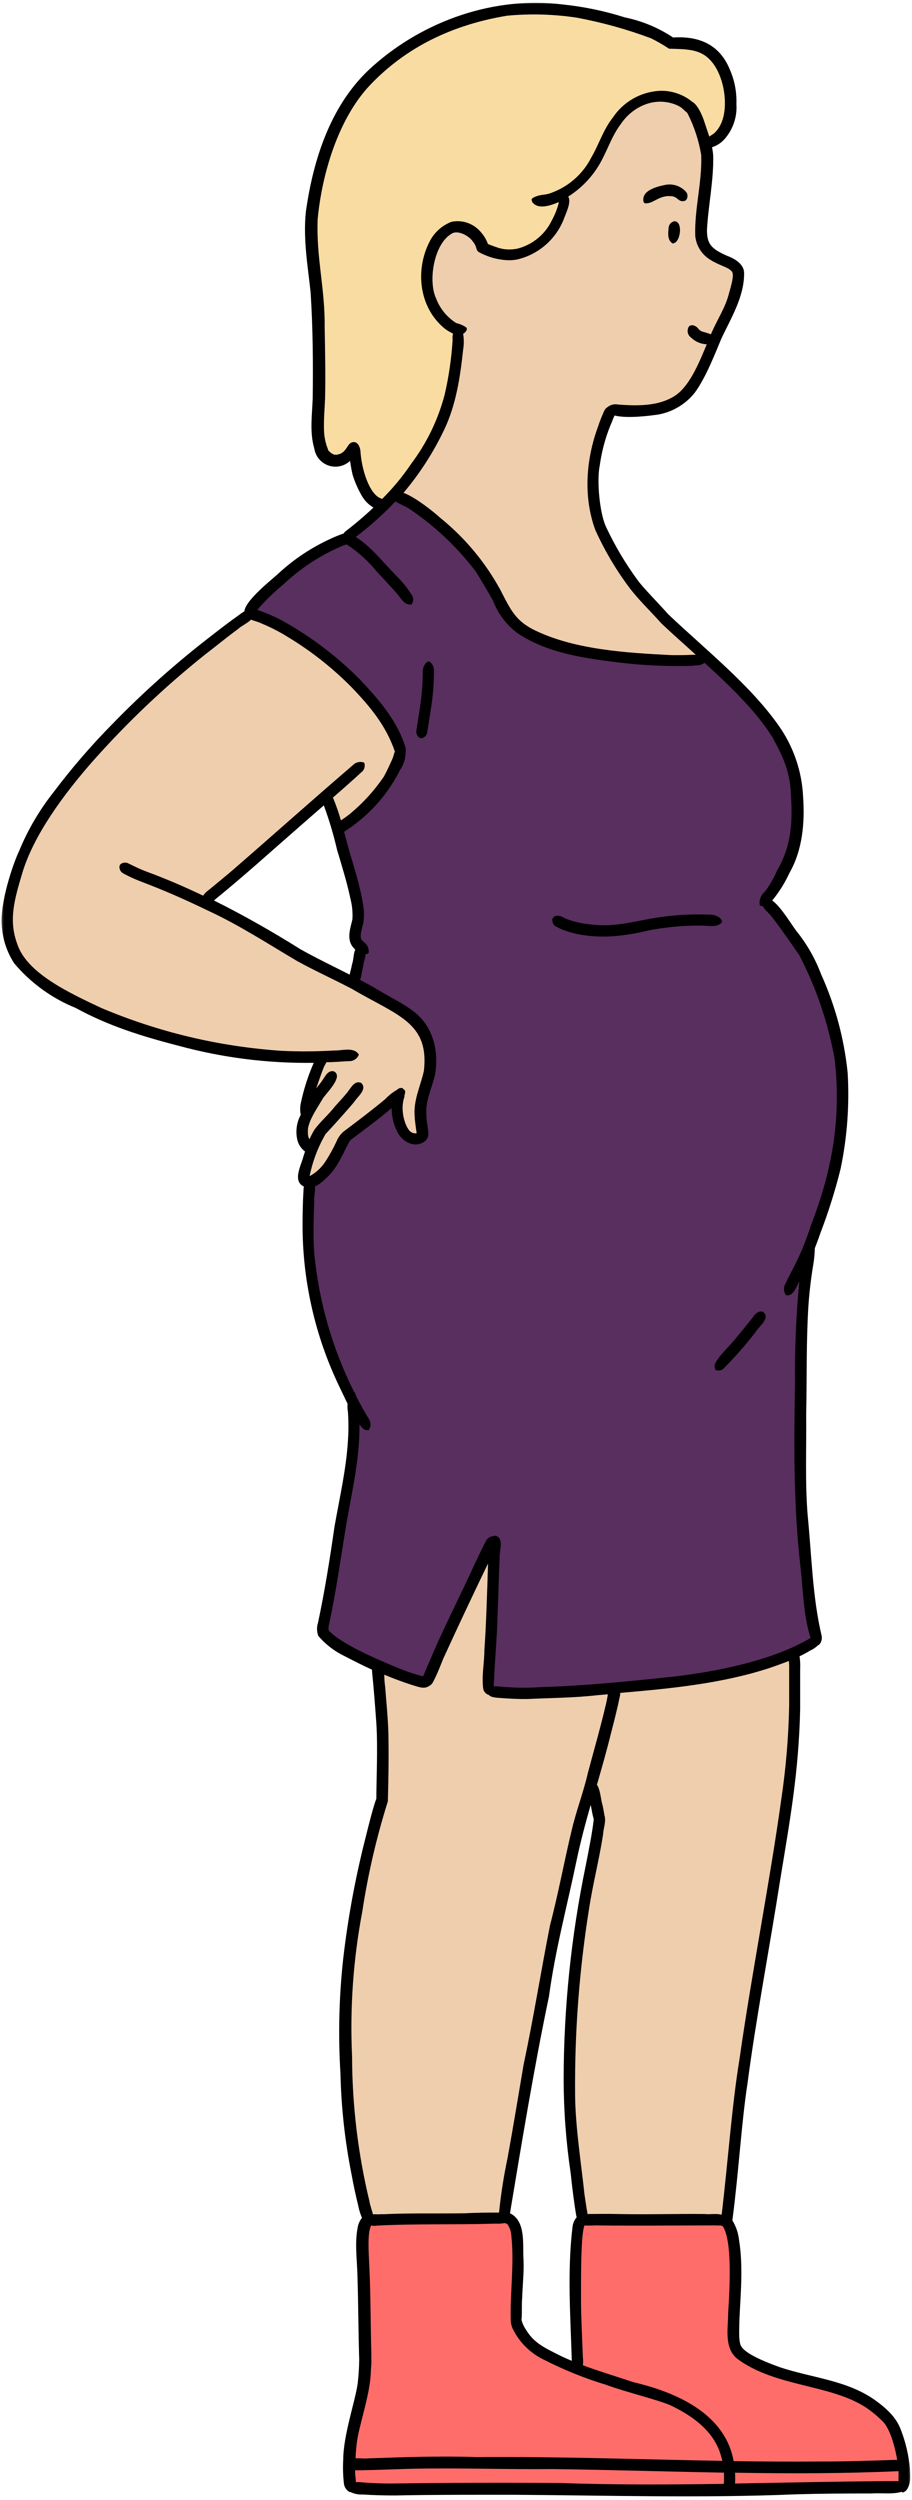 <svg width="335" height="918" viewBox="0 0 335 918" fill="none" xmlns="http://www.w3.org/2000/svg">
<path d="M180.526 565.86C172.469 583.433 164.167 600.568 155.88 617.683C152.432 617.339 149.036 616.709 145.698 615.787C142.359 614.865 139.12 613.672 135.984 612.203C132.849 610.735 129.859 609.011 127.016 607.032C124.172 605.052 121.516 602.849 119.052 600.422C123.047 572.714 127.422 545.506 131.901 518.297C122.365 501.245 115.927 483.089 112.583 463.844C112.531 444.282 114.359 424.901 118.078 405.693C121.792 386.49 127.328 367.823 134.682 349.688C134.01 349.381 133.401 348.979 132.849 348.49C132.292 348 131.823 347.443 131.432 346.813C131.047 346.188 130.755 345.516 130.563 344.802C130.37 344.089 130.286 343.365 130.307 342.625C130.583 340.042 131.37 337.625 132.672 335.375C129.745 324.261 127.526 314.229 124.974 304.282C127.672 302.547 130.198 300.594 132.552 298.412C134.906 296.235 137.047 293.87 138.984 291.313C140.922 288.756 142.62 286.052 144.078 283.198C145.542 280.344 146.74 277.386 147.677 274.318C144.875 268.735 141.594 263.448 137.828 258.459C134.063 253.474 129.88 248.865 125.281 244.636C120.677 240.407 115.729 236.625 110.438 233.297C105.151 229.964 99.599 227.141 93.797 224.818C95.547 221.542 97.604 218.474 99.969 215.615C102.339 212.75 104.964 210.157 107.854 207.823C110.745 205.49 113.839 203.464 117.135 201.756C120.432 200.042 123.87 198.672 127.443 197.651C133.51 191.99 139.641 186.849 145.771 181.729C152.995 185.657 159.557 190.485 165.458 196.203C171.359 201.927 176.385 208.339 180.526 215.433C184.167 221.703 187.224 228.495 192.896 232.922C198.188 237.104 205.052 238.506 211.724 239.589C227.969 242.25 244.318 243.412 260.771 243.078C274.208 253.026 286.026 266.443 290.969 282.636C295.906 298.828 292.891 317.927 280.922 329.922C284.807 334.313 288.339 338.969 291.516 343.896C294.688 348.823 297.469 353.964 299.854 359.313C302.24 364.667 304.208 370.167 305.75 375.818C307.297 381.469 308.401 387.209 309.068 393.026C309.714 398.823 309.938 404.631 309.729 410.453C309.516 416.282 308.88 422.058 307.818 427.792C306.755 433.521 305.276 439.141 303.38 444.657C301.484 450.172 299.198 455.516 296.51 460.688C292.01 508.292 293.177 555.75 300.005 603.073C290.589 607.026 280.964 610.365 271.125 613.094C261.286 615.823 251.313 617.922 241.208 619.391C231.104 620.86 220.943 621.688 210.734 621.87C200.526 622.052 190.344 621.589 180.193 620.48C180.005 602.386 180.297 584.037 180.526 565.86Z" fill="#592F5F"/>
<path d="M187.599 814.375C190.338 816.672 190.531 821.292 190.422 825.24L189.651 852.594C190.677 854.839 191.969 856.927 193.521 858.849C195.078 860.771 196.844 862.474 198.823 863.948C200.807 865.427 202.943 866.641 205.229 867.583C207.515 868.526 209.885 869.172 212.333 869.521C210.927 851.734 211.276 833.99 213.38 816.276C231.812 814.641 250.255 814.583 268.703 816.109C271.229 831.24 271.828 846.443 270.5 861.724C276.338 867.615 284.083 870.75 291.781 872.922C299.484 875.099 307.474 876.479 314.797 879.63C319.333 881.354 323.14 884.083 326.224 887.823C331.39 894.635 332.88 903.932 332.5 912.458C332.187 912.313 329.109 914.297 328.651 914.214C261.984 917.432 196.239 915.865 129.536 913.755C128.89 906.547 128.984 899.344 129.818 892.156C130.656 884.964 132.213 877.938 134.495 871.063C133.948 871.505 133.948 871.547 133.948 871.589C133.948 857.714 133.531 843.839 133.094 829.984C132.922 824.844 132.838 819.391 135.39 814.938C154.875 814.563 171.234 814.479 187.599 814.375Z" fill="#FE6D6A"/>
<path d="M218.068 186.411C219.349 192.151 221.323 197.651 223.974 202.901C226.63 208.151 229.896 213 233.761 217.437C241.5 226.286 249.979 234.359 259.203 241.656C243.771 243.687 228.427 243.156 213.167 240.068C204.99 238.417 196.641 235.891 190.511 230.229C184.755 224.943 181.594 217.5 177.557 210.838C173.599 204.333 168.802 198.526 163.167 193.406C157.531 188.286 151.287 184.068 144.432 180.745C148.318 176.802 151.797 172.526 154.865 167.922C157.932 163.312 160.531 158.458 162.672 153.354C164.807 148.25 166.443 142.99 167.573 137.573C168.703 132.156 169.313 126.682 169.396 121.151C166.698 119.854 164.354 118.088 162.365 115.859C160.375 113.63 158.891 111.104 157.906 108.281C156.995 105.594 156.584 102.828 156.667 99.995C156.75 97.156 157.323 94.422 158.391 91.792C159.354 89.292 160.88 87.203 162.974 85.526C164.031 84.693 165.224 84.141 166.547 83.875C167.87 83.604 169.182 83.646 170.485 84C173.938 85.104 175.922 88.615 177.474 91.875C179.094 92.552 180.771 93.026 182.505 93.302C184.24 93.573 185.985 93.641 187.735 93.5C189.485 93.359 191.193 93.01 192.865 92.463C194.531 91.911 196.11 91.172 197.599 90.245C199.084 89.24 200.406 88.052 201.568 86.693C202.729 85.333 203.693 83.844 204.459 82.224C205.219 80.604 205.755 78.917 206.068 77.151C206.38 75.391 206.448 73.62 206.287 71.838C212.313 68.286 216.099 62.099 219.573 56.083C223.047 50.062 226.584 43.818 232.318 39.864C238.047 35.917 247.13 33.114 251.964 38.089C256.88 40.177 258.724 48.203 259.287 53.989C259.542 59.812 259.198 65.604 258.261 71.354C257.656 77.125 256.36 84.167 258.261 89.641C260.167 95.115 266.089 96.682 271.568 99.755C269.287 108.458 266.412 116.963 262.948 125.266C259.62 133.167 255.521 141.062 248.886 146.5C242.255 151.932 232.485 154.312 224.906 150.323C223.25 152.99 221.849 155.786 220.709 158.713C219.568 161.635 218.703 164.646 218.12 167.729C217.531 170.812 217.235 173.927 217.229 177.068C217.219 180.208 217.5 183.323 218.068 186.411ZM120.245 291.661C121.948 295.922 123.167 300.318 123.906 304.849C126.672 303.068 129.276 301.083 131.724 298.891C134.167 296.693 136.427 294.318 138.495 291.766C140.563 289.213 142.412 286.51 144.047 283.661C145.682 280.812 147.078 277.849 148.24 274.776C145.011 269.26 141.36 264.031 137.292 259.088C133.229 254.151 128.797 249.568 123.995 245.333C119.198 241.099 114.094 237.271 108.682 233.854C103.276 230.432 97.63 227.463 91.745 224.943C60.068 247.406 30.292 274.109 11.771 308.213C6.521 317.865 2.146 328.521 2.818 339.557C3.485 350.588 11.042 358.109 20.537 363.818C35.188 372.948 51.443 378.318 67.558 382.812C83.667 387.302 100.531 389.703 117.755 387.615C114.235 394.141 112.427 401.104 112.334 408.51C111.74 409.484 111.307 410.526 111.042 411.635C110.776 412.745 110.688 413.865 110.776 415C110.865 416.141 111.125 417.234 111.557 418.286C111.995 419.344 112.578 420.307 113.318 421.177L111.037 430.828C110.672 431.802 110.729 432.75 111.203 433.672C111.677 434.094 112.224 434.344 112.849 434.427C113.474 434.51 114.073 434.411 114.636 434.13C116.276 433.474 117.755 432.562 119.078 431.391C120.401 430.224 121.485 428.865 122.339 427.318C123.985 424.328 125.182 421.161 125.938 417.833C133.188 413.042 140.162 407.88 146.86 402.349C146.511 403.448 146.297 404.578 146.209 405.729C146.125 406.88 146.172 408.026 146.354 409.167C146.537 410.307 146.849 411.411 147.287 412.479C147.724 413.547 148.281 414.552 148.953 415.49C149.709 416.635 150.719 417.474 151.985 418C152.625 418.234 153.276 418.271 153.938 418.104C154.604 417.932 155.156 417.594 155.604 417.078C156.589 415.719 156.005 413.88 155.604 412.229C154.016 404.312 159.459 396.495 158.953 388.432C158.755 386.224 158.203 384.104 157.307 382.073C156.406 380.047 155.203 378.213 153.703 376.583C150.703 373.312 147.219 370.693 143.24 368.724C120.188 357.578 97.834 345.182 76.177 331.531C90.969 318.661 105.766 305.599 120.245 291.661ZM138.677 611.995C139.328 628.005 139.995 644.01 141.063 659.182C136.776 671.677 133.417 684.417 130.985 697.401C128.547 710.385 127.068 723.474 126.537 736.677C126.005 749.875 126.427 763.042 127.813 776.177C129.193 789.318 131.521 802.286 134.787 815.083C151.745 815.896 168.651 815.292 185.505 813.266C193.349 760.979 203.813 709.219 216.896 657.99C217.578 661.463 218.636 664.823 220.073 668.062C214.047 692.057 210.505 716.411 209.448 741.13C208.391 765.844 209.839 790.411 213.797 814.833C231.667 814.833 249.516 814.833 268.198 814.833C266.922 745.354 295.11 677.526 290.969 608.38C272.698 613.354 254.162 616.891 235.344 618.995C216.526 621.094 197.662 621.74 178.75 620.922C179.646 602.99 180.547 585.062 181.115 566.276L155.755 618.37C150.25 615.734 144.563 613.609 138.677 611.995Z" fill="#EFCEAD"/>
<path d="M252.422 38.339C251.36 37.568 250.224 36.927 249.011 36.422C247.792 35.917 246.537 35.563 245.24 35.359C243.938 35.156 242.636 35.109 241.323 35.219C240.011 35.328 238.735 35.589 237.485 36C229.636 38.677 225.115 46.677 221.391 54.094C217.667 61.516 213.422 69.578 205.636 72.63C205.932 74.307 205.979 75.99 205.776 77.677C205.568 79.37 205.125 80.99 204.438 82.547C203.75 84.104 202.849 85.526 201.74 86.818C200.63 88.109 199.354 89.209 197.917 90.12C196.505 91.031 195.005 91.761 193.417 92.302C191.834 92.849 190.198 93.193 188.526 93.334C186.854 93.479 185.188 93.417 183.531 93.156C181.875 92.891 180.271 92.427 178.729 91.771C177.031 89.099 174.938 86.776 172.448 84.813C171.209 83.88 169.818 83.302 168.276 83.084C166.74 82.865 165.24 83.031 163.787 83.578C160.88 84.979 159.417 88.219 158.37 91.271C157.266 94.026 156.573 96.88 156.297 99.834C156.016 102.787 156.167 105.724 156.735 108.636C158.203 114.36 163.016 119.542 168.849 119.979C168.979 123.047 168.938 126.115 168.735 129.177C168.526 132.245 168.151 135.287 167.615 138.313C167.078 141.333 166.38 144.323 165.516 147.271C164.651 150.219 163.63 153.11 162.453 155.948C161.276 158.781 159.948 161.547 158.474 164.24C156.995 166.932 155.375 169.537 153.615 172.057C151.849 174.573 149.959 176.99 147.932 179.302C145.912 181.61 143.766 183.807 141.505 185.886C137.318 185.448 134.307 181.708 132.526 177.526C130.948 173.328 129.927 168.995 129.474 164.531C129.464 165.156 129.354 165.766 129.141 166.354C128.927 166.948 128.62 167.485 128.224 167.969C127.823 168.458 127.36 168.865 126.823 169.193C126.287 169.516 125.714 169.75 125.099 169.88C123.985 169.917 122.938 169.672 121.959 169.146C120.974 168.625 120.188 167.896 119.594 166.953C118.479 165.073 117.781 163.047 117.505 160.875C114.906 147.292 116.313 133.313 117.714 119.542C115.625 111.583 114.406 103.495 114.063 95.276C113.719 87.057 114.25 78.896 115.662 70.792C118.74 53.802 126.25 37.359 138.677 25.302C157.761 6.807 186.406 0.771 212.771 4.073C224.719 5.557 236.959 9.068 245.667 17.38C247.172 16.886 248.719 16.61 250.307 16.563C251.896 16.516 253.459 16.693 254.995 17.094C256.531 17.5 257.974 18.115 259.334 18.938C260.693 19.761 261.901 20.761 262.969 21.938C264.938 24.193 266.443 26.724 267.495 29.526C268.547 32.328 269.073 35.224 269.078 38.214C269.292 41.761 268.599 45.12 266.985 48.287C266.162 49.854 265.021 51.146 263.573 52.162C262.12 53.182 260.521 53.813 258.766 54.052C259.162 46.719 256.63 41.474 252.422 38.339Z" fill="#F9DCA2"/>
<mask id="mask0_984_33" style="mask-type:luminance" maskUnits="userSpaceOnUse" x="0" y="0" width="335" height="918">
<path d="M0.333 0.667H334.74V918H0.333V0.667Z" fill="white"/>
</mask>
<g mask="url(#mask0_984_33)">
<path d="M334.24 906.589C333.812 901.714 332.724 896.99 330.974 892.422C329.24 887.553 325.344 884.167 321.245 881.24C311.031 874.053 298.229 873.178 286.615 869.329C281.49 867.511 274.271 864.568 272.448 861.87C271.255 860.365 271.526 856.438 271.589 852.157C272.031 842.23 273.057 832.24 271.443 822.355C271.141 819.839 270.328 817.495 268.995 815.334C269.057 815.068 269.099 814.797 269.12 814.521C271.359 797.365 272.406 778.995 274.583 765.016C277.573 742.032 282.745 714.87 286.635 689.98C290.276 667.766 293.396 650.636 293.917 627.709C293.917 622.698 293.917 617.693 293.917 612.709C293.995 611.204 293.917 609.704 293.687 608.214C295.005 607.589 296.302 606.917 297.557 606.126C298.703 605.626 299.719 604.928 300.594 604.037H300.823C301.276 603.568 301.589 603.021 301.755 602.391C301.922 601.766 301.922 601.136 301.766 600.506C298.417 586.235 298.187 571.626 296.635 555.974C295.693 543.751 296.26 531.485 296.135 519.261C296.406 506.245 296.135 493.204 296.906 480.23C297.234 475.058 297.823 469.917 298.667 464.808C299.042 462.667 299.255 460.516 299.312 458.349C300.005 456.594 300.677 454.797 301.281 453.001C304.266 445.224 306.76 437.297 308.771 429.219C311.193 417.589 312.057 405.849 311.37 393.99C310.078 381.407 306.833 369.349 301.635 357.818C299.474 352.073 296.474 346.797 292.641 342.001C291.177 340.266 287.052 333.099 283.661 330.678C286.182 327.599 288.276 324.256 289.943 320.646C294.839 312.099 295.672 302.006 294.984 292.349C294.75 287.693 293.87 283.157 292.339 278.751C290.812 274.339 288.703 270.23 286.005 266.422C275.547 251.584 259.661 238.985 245.5 225.61C242.193 221.87 235.917 215.474 234.24 213.073C229.75 206.954 225.896 200.464 222.667 193.599C220.24 188.563 219.151 176.339 220.302 170.948C220.984 165.964 222.255 161.136 224.115 156.464C225.073 154.376 224.969 154.105 225.766 152.579C230.495 153.813 239.302 152.579 241.792 152.224C244.458 151.745 246.948 150.808 249.266 149.412C251.583 148.021 253.578 146.261 255.25 144.136C259.432 138.454 262.927 129.136 264.958 124.391C268.557 116.698 273.453 108.907 273.328 100.11C273.182 96.412 268.682 94.532 267.198 93.985C261.109 91.334 259.703 89.537 259.682 84.417C260.187 75.37 262.151 66.36 261.984 57.251C261.917 56.183 261.766 55.126 261.547 54.073C263.354 53.49 264.891 52.485 266.151 51.068C267.698 49.303 268.854 47.308 269.609 45.084C270.359 42.86 270.661 40.579 270.5 38.235C270.656 33.881 269.875 29.704 268.156 25.698C263.974 15.251 255.25 13.266 247.234 13.766C241.812 10.167 235.911 7.709 229.531 6.391C222.099 4.032 214.505 2.454 206.745 1.646C181.635 -1.489 155.797 7.542 137.047 24.214C121.771 37.61 115.141 58.006 112.375 77.584C111.224 87.761 113.234 98.917 114.094 107.36C114.927 120.297 115.031 133.271 114.865 146.224C114.635 152.495 113.693 158.766 115.453 164.719C115.562 165.428 115.76 166.105 116.057 166.756C116.349 167.407 116.729 168.006 117.187 168.558C117.646 169.105 118.167 169.579 118.755 169.985C119.349 170.391 119.979 170.709 120.656 170.943C121.333 171.178 122.026 171.313 122.745 171.355C123.458 171.396 124.161 171.344 124.865 171.193C125.562 171.042 126.229 170.803 126.865 170.469C127.495 170.136 128.073 169.724 128.594 169.235C128.802 170.698 129.031 172.261 129.536 174.396C130.391 177.131 131.542 179.735 132.984 182.209C134.031 183.954 135.427 185.344 137.172 186.391C133.839 189.532 130.354 192.49 126.708 195.271C126.521 195.474 126.344 195.688 126.187 195.917C124.552 196.469 122.953 197.12 121.396 197.86C114.365 201.079 108.01 205.303 102.333 210.542C100.406 212.407 90.094 220.344 89.776 224.48C89.042 224.907 88.344 225.391 87.688 225.922C84.297 228.308 81.01 230.834 77.745 233.386C64.745 243.376 52.542 254.256 41.13 266.021C33.453 273.813 26.323 282.073 19.745 290.808C14.51 297.412 10.286 304.605 7.062 312.391C4.969 316.782 -0.177 331.365 0.682 340.308C1.062 345.146 2.562 349.615 5.182 353.704C8.224 357.318 11.651 360.516 15.474 363.292C19.297 366.068 23.401 368.349 27.781 370.125C39.641 376.605 51.651 380.428 65.588 384.021C81.849 388.433 98.396 390.521 115.245 390.292C115.031 390.792 114.844 391.251 114.656 391.672C112.833 396.047 111.443 400.553 110.474 405.188C110.187 406.584 110.187 407.974 110.474 409.37C109.682 410.829 109.182 412.386 108.979 414.032C108.781 415.683 108.885 417.313 109.302 418.917C109.792 420.521 110.703 421.834 112.042 422.849C111.854 423.391 111.667 423.954 111.5 424.501C110.641 427.969 107.312 433.652 111.625 435.74C111.521 436.235 111.474 436.74 111.479 437.245C111.224 441.214 111.161 445.183 111.141 449.157C111.083 459.547 112.198 469.813 114.479 479.948C116.76 490.089 120.156 499.844 124.661 509.209C125.682 511.297 126.625 513.391 127.672 515.48C127.573 516.459 127.615 517.433 127.797 518.407C128.057 521.99 128.057 525.579 127.797 529.167C127.151 539.448 124.911 549.204 122.88 560.511C121.187 572.36 119.302 584.183 116.812 595.907C116.292 597.537 116.333 599.152 116.937 600.756C119.589 603.839 122.74 606.277 126.396 608.068C130.245 610.053 133.51 611.704 136.672 613.146C136.646 613.391 136.646 613.636 136.672 613.876C137.297 620.146 137.802 626.521 138.24 632.849C138.823 641.313 138.24 654.167 138.24 660.537C137.339 662.631 135.417 670.152 134.411 674.287C130.589 689.162 127.797 704.23 126.042 719.485C124.526 733.438 124.198 747.417 125.057 761.422C125.339 773.865 126.693 786.183 129.115 798.391C129.828 802.297 130.646 806.162 131.604 810.027C131.901 811.547 132.354 813.016 132.964 814.438C132.177 815.422 131.656 816.537 131.417 817.782C130.245 823.61 131.146 829.589 131.292 835.48C131.625 845.928 131.625 856.188 131.943 866.553V866.657C131.906 869.558 131.719 872.448 131.375 875.329C130.453 881.87 126.146 894.136 126.083 903.058C125.911 905.917 125.979 908.777 126.292 911.626C126.344 912.813 126.812 913.808 127.693 914.61C128.005 914.928 128.38 915.11 128.823 915.157C130.229 915.813 131.708 916.099 133.26 916.011C137.318 916.282 141.375 916.386 145.437 916.365C159.875 916.073 174.312 916.115 188.75 916.115C223.276 916.344 257.802 917.391 292.307 915.948C301.552 915.678 310.802 915.636 320.052 915.636C323.734 915.365 327.646 916.053 331.203 915.032C331.333 915.141 331.479 915.224 331.646 915.282C332.391 915.027 332.958 914.553 333.339 913.86C334.719 911.521 334.24 908.907 334.24 906.589ZM286.99 660.704C282.807 690.881 276.172 724.251 271.63 756.178C268.828 773.209 267.448 793.376 265.083 813.266C264.302 813.089 263.516 813.006 262.719 813.016C261.401 813.016 260.062 813.162 258.786 813.016C248.115 812.912 237.443 813.245 226.771 813.016C223.109 812.912 219.448 813.016 215.786 813.016C215.797 812.933 215.797 812.849 215.786 812.766C215.344 810.339 215.01 807.917 214.656 805.516C213.672 795.881 211.307 780.902 211.245 769.178C211.052 746.251 212.771 723.464 216.391 700.829C217.792 691.714 220.115 682.792 221.516 673.662C221.646 671.323 222.755 668.792 222 666.537C221.833 665.344 221.604 664.152 221.349 662.964C220.745 661.23 220.557 657.193 219.26 655.396C221.036 649.256 222.797 643.11 224.323 636.907C225.453 632.495 226.625 628.089 227.521 623.636C227.734 622.99 227.833 622.329 227.818 621.652C246.312 620.063 264.937 618.287 282.661 612.521C285.047 611.683 287.432 610.849 289.776 609.928C289.88 611.042 289.911 612.157 289.88 613.271C289.88 617.579 289.88 621.902 289.88 626.209C289.656 637.766 288.693 649.266 286.99 660.704ZM210.031 866.782V866.928C207.937 866.073 205.948 865.152 204.068 864.167C198.25 861.287 195.49 859.428 192.854 854.954C192.26 853.995 191.828 852.974 191.552 851.881C191.849 849.23 191.552 846.49 191.807 843.818C191.953 839.178 192.495 834.558 192.307 829.922C191.911 824.448 193.292 815.922 187.599 812.87L187.328 812.745C191.51 787.667 196.115 759.48 201.661 733.068C203.943 716.12 208.375 699.636 211.849 682.917C213.276 676.126 215.073 669.438 216.979 662.777C217.375 664.865 217.667 666.558 218.068 667.917C218.078 668.053 218.078 668.193 218.068 668.334C217.687 672.094 216.245 679.636 215.156 685.047C209.807 710.902 207.099 737.032 207.036 763.433C207.057 775.011 207.917 786.532 209.615 797.99C210.177 803.277 210.807 808.542 211.703 813.787C211.703 813.917 211.828 814.021 211.87 814.146C210.979 815.183 210.458 816.381 210.302 817.74C208.333 834.058 209.547 850.527 210.031 866.782ZM260.958 95.428C264.286 97.516 267.385 98.105 268.516 99.396C269.708 100.11 269.203 102.823 267.865 107.381C266.505 112.98 263.786 116.636 261.193 122.615C261.177 122.672 261.177 122.724 261.193 122.782C260.089 122.365 258.964 122.021 257.823 121.735L257.151 121.339C256.932 121.162 256.734 120.964 256.547 120.756C256.443 120.641 256.344 120.521 256.255 120.402C255.5 119.584 254.016 119.001 253.094 119.855C252.875 120.178 252.724 120.521 252.646 120.902C252.562 121.277 252.552 121.657 252.62 122.037C252.687 122.417 252.823 122.771 253.026 123.099C253.234 123.428 253.49 123.704 253.802 123.933C255.344 125.412 257.177 126.245 259.307 126.417H259.62C256.589 133.751 253.094 142.131 247.672 145.495C242.255 148.86 235.307 149.235 227.062 148.547C226.391 148.412 225.719 148.422 225.052 148.579C224.38 148.735 223.776 149.021 223.234 149.443C222.562 149.865 222.089 150.443 221.812 151.178C221.036 152.954 220.281 154.73 219.719 156.527C215.26 168.605 214.193 182.271 218.63 194.516C221.969 201.922 226.057 208.886 230.891 215.412C234.531 220.303 239.01 224.459 243.026 229.016C247.068 232.818 251.396 236.62 255.583 240.448H254.495C251.88 240.594 249.286 240.594 246.667 240.573C229.323 239.714 211.37 238.485 196.953 231.693C189.547 228.224 187.724 224.292 183.792 216.605C178.146 206.303 170.75 197.459 161.609 190.068C159.937 188.521 152.865 182.667 148.219 180.974C154.203 173.876 159.187 166.141 163.182 157.761C167.531 148.61 169.042 138.454 170.109 128.506C170.443 126.501 170.443 124.495 170.109 122.49H170.276C170.943 122.053 172.073 120.839 171.13 120.146C170.052 119.438 168.88 118.938 167.615 118.646C165.927 117.594 164.453 116.303 163.187 114.766C161.922 113.23 160.937 111.537 160.229 109.678C157.115 103.141 159.437 89.579 165.797 85.881C167.891 84.334 172.073 86.36 173.682 88.678C174.323 89.443 174.76 90.308 175.005 91.271C175.099 91.672 175.286 92.032 175.568 92.334L175.839 92.547C179.281 94.438 182.964 95.448 186.891 95.573C187.995 95.579 189.089 95.464 190.172 95.24C192.13 94.761 193.995 94.053 195.776 93.115C197.552 92.178 199.193 91.037 200.687 89.693C202.187 88.35 203.495 86.844 204.62 85.178C205.745 83.511 206.646 81.73 207.333 79.839C208.021 78.001 209.927 74.073 208.714 72.193C211.391 70.501 213.797 68.48 215.927 66.136C218.057 63.792 219.839 61.209 221.266 58.381C223.484 54.094 225.073 49.459 228.026 45.573C232.208 39.303 240.432 35.126 248.594 38.594C248.969 38.782 249.828 39.219 250.078 39.386L250.375 39.615L250.625 39.823C251.141 40.344 251.687 40.829 252.276 41.266C252.432 41.454 252.568 41.657 252.677 41.87C255.052 46.636 256.687 51.646 257.573 56.896C257.948 66.803 255.083 76.62 255.375 86.526C255.536 88.37 256.115 90.079 257.099 91.646C258.083 93.214 259.37 94.475 260.958 95.428ZM132.401 165.62C132.234 164.011 131.312 161.876 129.344 162.422C128.109 162.797 127.63 164.178 126.875 165.094C126.62 165.417 126.339 165.714 126.042 165.995C125.766 166.183 125.245 166.537 125.036 166.641H124.87C124.531 166.777 124.193 166.886 123.844 166.974H123.635C123.635 166.974 123.635 166.974 123.422 166.974H123.151H123.339H122.797C121.979 166.662 121.281 166.178 120.703 165.516C120.62 165.454 120.557 165.376 120.516 165.282V165.115C119.698 163.105 119.208 161.016 119.052 158.849C118.823 154.667 119.24 150.49 119.406 146.308C119.615 137.594 119.406 128.881 119.26 120.188C119.427 105.896 116.12 94.698 116.687 80.49C118.255 63.771 124.302 43.501 135.937 31.235C149.141 17.339 166.151 9.089 186.26 5.766C194.844 4.959 203.391 5.204 211.911 6.495C221.198 8.23 230.266 10.751 239.115 14.058C241.411 15.188 243.62 16.464 245.75 17.886C252.589 18.032 256.964 18.136 260.583 21.75C266.109 27.204 267.844 39.261 264.771 45.573C264.146 46.938 263.271 48.115 262.13 49.105C261.651 49.417 261.068 49.771 260.542 50.167C259.937 48.287 259.266 46.407 258.661 44.526C258.052 42.646 256.359 38.485 254.245 37.36C252.583 36.001 250.74 34.98 248.708 34.287C246.677 33.599 244.589 33.282 242.443 33.344C240.708 33.433 239.005 33.714 237.339 34.198C235.672 34.683 234.083 35.355 232.573 36.214C231.068 37.073 229.677 38.094 228.411 39.282C227.141 40.464 226.031 41.782 225.073 43.23C221.583 47.62 219.99 53.094 217.187 57.86C215.703 60.766 213.75 63.318 211.328 65.511C208.906 67.704 206.172 69.396 203.125 70.584C200.031 71.881 199.214 71.167 196.516 72.276C196.156 72.443 195.344 72.839 195.281 73.172C195.255 73.698 195.422 74.151 195.781 74.532C197.875 76.876 202.057 75.579 205.219 74.219C205.208 74.344 205.208 74.469 205.219 74.594C204.656 76.792 203.828 78.881 202.729 80.865C202.12 82.146 201.38 83.35 200.505 84.475C199.63 85.594 198.646 86.605 197.547 87.506C196.453 88.412 195.266 89.183 194 89.823C192.729 90.469 191.406 90.964 190.026 91.313C188.417 91.636 186.802 91.688 185.172 91.48C184.651 91.412 184.135 91.303 183.625 91.167C182.911 91.021 180.318 90.037 179.667 89.787L179.208 89.579C178.667 88.026 177.849 86.631 176.76 85.396C176.12 84.6 175.385 83.901 174.552 83.303C173.719 82.704 172.823 82.235 171.859 81.886C170.896 81.537 169.901 81.323 168.88 81.251C167.854 81.178 166.844 81.245 165.839 81.448C164.078 82.126 162.505 83.1 161.109 84.37C159.714 85.641 158.599 87.12 157.76 88.803C152.677 98.771 153.766 111.792 162.219 119.667C163.443 120.855 164.839 121.792 166.401 122.469C166.219 123.261 166.172 124.063 166.255 124.87C165.833 131.672 164.849 138.396 163.307 145.037C160.849 154.277 156.75 162.714 151.005 170.36C147.865 175.006 144.307 179.303 140.333 183.256L140.078 183.089C135.708 181.709 132.797 172.386 132.401 165.62ZM113.734 431.855C114.844 426.402 116.792 421.271 119.573 416.454C121.542 414.365 126.917 408.428 130.036 404.73C131.375 402.641 135.057 399.943 132.672 397.667C130.432 396.641 129.052 399.193 127.922 400.678C127.63 401.24 124.615 404.563 123.005 406.339C120.682 409.308 117.797 411.771 115.599 414.698C114.88 415.855 114.25 417.058 113.714 418.313C113.589 418.146 113.484 417.959 113.38 417.792C113.276 417.48 113.193 417.167 113.13 416.849C113.13 416.724 113.13 416.662 113.13 416.599C113.068 415.86 113.068 415.12 113.13 414.386C113.734 410.959 116.099 407.573 118.422 403.667C119.031 402.162 126.604 395.308 122.609 393.407C120.641 392.964 119.635 394.865 118.74 396.245C117.839 397.625 117.062 398.527 116.161 399.672C116.437 398.818 116.708 398.021 116.937 397.396C117.755 395.016 118.76 392.193 119.24 391.271C119.479 390.881 119.693 390.48 119.891 390.063C122.714 390.063 125.516 389.771 128.26 389.662C129.047 389.683 129.766 389.469 130.422 389.032C131.073 388.589 131.536 388.001 131.812 387.261C129.953 384.271 125.536 385.902 122.734 385.756C116.297 386.141 109.859 386.188 103.422 385.881C80.531 384.323 58.51 379.099 37.365 370.209C24.661 364.277 9.87 357.193 6.375 346.745C3.047 337.865 5.307 330.277 8.214 320.501C12.297 307.001 22.859 292.183 34.599 278.938C46.984 265.037 60.448 252.271 74.984 240.636C79.901 236.855 83.208 234.073 87.537 230.917C88.646 229.834 90.969 228.829 92.203 227.532C93.396 228.058 94.844 228.329 95.885 228.87C99.328 230.282 102.63 231.974 105.786 233.948C114.333 239.12 122.115 245.256 129.135 252.355C136.271 259.777 141.88 266.693 145.042 275.969C144.724 276.724 144.578 277.537 144.286 278.308C143.995 279.084 142.13 283.136 140.979 285.224C137.516 290.292 133.432 294.792 128.719 298.724C127.599 299.631 126.432 300.474 125.224 301.256C124.458 298.547 123.536 295.891 122.464 293.292C122.417 293.152 122.359 293.011 122.297 292.876C126 289.657 129.682 286.417 133.281 283.094C133.615 282.667 133.828 282.183 133.922 281.646C134.016 281.11 133.974 280.584 133.802 280.063C133.109 279.787 132.391 279.719 131.656 279.865C130.922 280.006 130.281 280.339 129.745 280.86C114.865 293.626 100.26 306.688 85.448 319.537C82.557 322.006 79.609 324.386 76.698 326.808C75.875 327.376 75.177 328.073 74.609 328.902C67.787 325.641 60.818 322.631 53.682 320.016C50.964 318.974 50.042 318.433 46.776 316.886C45.755 316.568 44.266 316.886 43.911 317.948C43.818 318.501 43.891 319.032 44.135 319.537C44.375 320.042 44.74 320.433 45.229 320.709C47.172 321.766 49.177 322.698 51.234 323.506C60.484 327.016 67.286 330.006 76.448 334.417C87.833 339.683 98.359 346.537 109.135 352.907C115.703 356.521 122.568 359.615 129.219 363.105C145.958 372.969 157.719 375.37 155.708 393.24C154.474 398.839 151.797 404 152.323 409.954C152.323 411.188 152.885 415.053 152.99 415.678C153.016 415.849 153.016 416.016 152.99 416.183H152.26L151.547 415.995C151.229 415.865 150.932 415.688 150.667 415.469C148.849 413.818 146.776 407.698 148.578 402.704C148.589 402.511 148.589 402.313 148.578 402.12C148.714 401.782 148.797 401.433 148.828 401.073C148.865 400.797 148.802 400.547 148.641 400.323C148.589 400.256 148.531 400.193 148.469 400.136C148.38 400.047 148.276 400.001 148.156 399.985C148.078 399.839 147.99 399.698 147.885 399.568C147.073 399.412 146.375 399.631 145.792 400.219C144.187 401.141 142.75 402.277 141.484 403.626C136.964 407.407 131.646 411.438 126.417 415.365C125.203 416.334 124.297 417.532 123.698 418.959C122.573 421.407 121.286 423.771 119.844 426.042C118.365 428.485 116.375 430.407 113.885 431.813L113.734 431.855ZM129.745 347.912C129.979 348.193 130.229 348.459 130.495 348.709C129.786 350.297 129.891 352.594 129.302 354.099C129.135 355.25 128.698 356.584 128.448 357.902C122.443 354.849 116.354 351.928 110.474 348.646C100.135 342.167 89.547 336.11 78.604 330.678L79.146 330.193C89.713 321.605 99.781 312.454 110.031 303.532C112.984 300.917 115.953 298.349 118.948 295.756C120.917 301.11 122.542 306.563 123.823 312.12C125.599 318.073 127.464 324.011 128.74 330.11C129.37 332.573 129.604 335.073 129.453 337.615C128.698 340.849 127.172 344.928 129.745 347.912ZM120.703 598.667C120.682 598.381 120.682 598.094 120.703 597.808C120.693 597.636 120.693 597.459 120.703 597.287C123.469 584.563 125.224 571.667 127.359 558.818C129.453 547.011 132.172 535.162 132.047 523.105C132.443 523.626 132.87 524.12 133.323 524.589C133.943 525.068 134.641 525.256 135.417 525.152C135.823 524.584 136.047 523.943 136.089 523.24C136.125 522.537 135.969 521.881 135.625 521.266C133.865 518.428 132.255 515.48 130.708 512.49C130.682 511.907 130.453 511.417 130.016 511.027L129.891 510.797C121.974 494.834 117.156 477.985 115.432 460.251C114.99 453.98 115.182 447.527 115.432 441.172C115.245 439.688 115.891 437.412 115.703 435.678C116.557 435.313 117.328 434.823 118.026 434.214C120.927 431.922 123.219 429.141 124.911 425.855C126.229 423.662 128.151 419.042 128.823 418.584C132.609 415.74 139.286 410.855 143.849 406.902C143.854 409.782 144.474 412.516 145.708 415.115C146.146 416.172 146.771 417.105 147.578 417.917C148.385 418.73 149.318 419.355 150.375 419.797C150.87 420.011 151.391 420.152 151.927 420.219C152.464 420.287 153 420.277 153.536 420.188C154.073 420.099 154.583 419.933 155.068 419.698C155.557 419.459 156 419.157 156.401 418.792C157.016 418.146 157.333 417.381 157.365 416.495C157.198 413.256 156.651 412.464 156.609 408.849C156.359 404.125 158.349 400.323 159.771 394.823C161.13 387.219 159.646 378.818 153.995 373.219C150.083 369.375 144.599 366.948 138.865 363.5C136.776 362.23 134.495 361.016 132.255 359.844C132.859 358.256 132.943 356.313 133.448 354.766C133.448 353.641 134.156 351.928 134.349 350.402C134.635 350.365 134.917 350.287 135.182 350.172C135.307 350.089 135.38 349.98 135.417 349.839C135.552 348.594 135.203 347.506 134.37 346.579C134.135 346.412 133.219 345.469 132.859 345.115C132.089 343.964 132.589 342.438 133.469 338.844C133.823 336.438 133.76 334.042 133.281 331.657C131.901 323.297 128.906 315.318 126.854 307.126C126.708 306.563 126.542 306.016 126.396 305.454C128.589 304.053 130.682 302.511 132.672 300.834C138.635 295.797 143.375 289.803 146.901 282.844C148.276 280.829 148.974 278.599 148.995 276.157C149.078 275.657 149.078 275.157 148.995 274.652C146.104 264.876 139.224 256.933 132.255 249.579C124.135 241.381 115.068 234.417 105.052 228.683C101.828 226.844 98.458 225.323 94.948 224.126L94.526 223.938C97.375 220.626 100.484 217.579 103.859 214.808C110.479 208.547 117.995 203.672 126.417 200.178L127.339 199.928C131.594 202.688 135.312 206.047 138.49 210.001C140.708 212.277 145.583 217.672 146.297 218.527C147.469 220.136 148.891 222.391 151.193 221.954C151.516 221.501 151.703 220.995 151.755 220.438C151.807 219.881 151.719 219.349 151.484 218.839C149.792 216.115 147.802 213.62 145.521 211.36C140.708 206.511 136.521 200.912 130.687 197.172C135.906 193.24 140.755 188.896 145.229 184.131C146.943 185.219 148.953 185.865 150.646 187.037C159.979 193.381 168.057 201.042 174.875 210.021C176.969 213.553 179.208 217.105 181.156 220.698C182.052 223.047 183.26 225.219 184.776 227.224C186.292 229.23 188.052 230.98 190.068 232.485C199.943 239.131 211.953 241.303 223.547 242.787C233.729 244.224 243.964 244.797 254.245 244.501C256.339 244.188 257.005 244.626 258.807 243.391C268.599 252.313 277.932 261.386 283.766 270.787C287.953 278.37 290.318 283.954 290.526 291.954C291.26 302.844 290.401 311.178 285.422 319.704C284.245 322.459 282.755 325.037 280.964 327.438C280.276 327.995 279.76 328.688 279.417 329.506C279.073 330.323 278.937 331.172 279.021 332.053C279.021 332.537 279.542 332.724 279.958 332.724H280.214C280.797 334.126 282.49 335.251 283.328 336.464C286.026 339.745 290.172 345.844 293.562 350.672C299.891 362.865 304.25 375.724 306.641 389.245C309.005 410.751 305.719 429.766 297.911 449.844C296.406 454.667 294.536 459.349 292.307 463.886C291.01 466.396 289.687 468.902 288.474 471.454C288.099 472.11 287.932 472.818 287.974 473.573C288.016 474.334 288.26 475.016 288.708 475.631C291.26 476.11 292.411 472.954 293.328 471.094C293.328 470.928 293.5 470.761 293.604 470.594C292.417 483.105 291.896 495.641 292.031 508.209C291.615 530.547 291.469 552.881 294 575.073C295.047 583.829 295.026 593.063 297.766 601.485C283.661 609.844 263.219 613.813 247.714 615.652C231.479 617.344 215.219 619.058 198.901 619.521C194.542 619.834 190.182 619.834 185.823 619.521C184.568 619.521 182.807 619.141 181.365 619.23C181.365 618.474 181.365 617.704 181.49 616.948C181.823 608.589 182.661 600.235 182.807 591.876C183.12 585.271 183.203 578.646 183.542 572.042C183.333 569.558 185.339 564.688 181.948 563.938C181.719 563.948 181.495 564.001 181.281 564.084C180.661 564.11 180.099 564.292 179.583 564.641C179.073 564.985 178.687 565.443 178.432 566.006C176.948 568.829 175.63 571.709 174.25 574.594C169.396 585.292 162.365 599.084 158.661 608.027C157.198 611.349 156.797 612.396 155.562 615.235C155.51 615.349 155.469 615.469 155.437 615.589C152.057 614.724 148.766 613.605 145.562 612.23C138.885 609.469 125.224 603.704 120.703 598.667ZM129.323 755.178C128.5 737.261 129.755 719.49 133.094 701.87C135.177 688.172 138.302 674.714 142.464 661.501C142.698 653.308 142.823 645.073 142.677 636.865C142.526 631.053 141.922 625.266 141.484 619.459C141.271 617.969 141.161 616.469 141.146 614.964C144.245 616.261 147.427 617.474 151.13 618.683C153.052 619.188 155.312 620.334 157.177 619.376C157.776 619.099 158.302 618.714 158.745 618.224C160.693 614.922 162.448 609.719 163.307 608.027C168.495 596.704 173.812 585.417 179.25 574.178C179.25 576.266 179.083 578.355 179.083 580.297C178.771 588.803 178.542 597.329 177.932 605.834C177.932 610.599 176.844 615.506 177.516 620.23C177.76 621.214 178.344 621.907 179.271 622.318H179.458C180.38 623.386 182.328 623.407 183.646 623.511C186.974 623.761 190.318 623.948 193.667 623.907C202.224 623.49 210.828 623.49 219.344 622.506L223.276 622.172C223.089 623.469 222.839 624.751 222.521 626.016C220.578 634.376 218.151 642.735 215.932 651.094C214.339 658.053 211.745 664.74 210.094 671.678C207.25 683.438 205.094 695.349 202.016 707.073C198.667 724.084 195.948 741.219 192.328 758.183C190.38 769.636 188.5 781.172 186.427 792.516C185.031 799.12 183.995 805.782 183.312 812.495C179.125 812.495 175.172 812.495 171.109 812.745C161.443 812.891 151.797 812.641 142.151 813.037C141.271 813.141 140.057 813.037 138.802 813.141C138.198 813.079 137.589 813.079 136.984 813.141C136.63 811.532 135.958 810.006 135.708 808.355C131.5 790.881 129.375 773.152 129.323 755.178ZM131.021 897.48C131.604 891.355 135.958 879.506 136.208 871.167C136.208 870.001 136.521 868.037 136.396 866.407C136.396 865.589 136.396 864.797 136.396 864.126C136.104 853.24 136.167 842.355 135.625 831.469C135.37 826.266 134.995 819.933 136.292 817.277C136.411 817.266 136.531 817.266 136.651 817.277C137.208 817.386 137.766 817.386 138.323 817.277C152.844 816.527 167.406 817.006 181.948 816.547C183.036 816.61 184.12 816.553 185.193 816.381H185.698C185.943 816.516 186.182 816.667 186.406 816.839L186.552 816.985C187.911 819.266 187.745 820.349 188.083 824.006C188.646 833.349 187.37 842.646 187.599 851.964C187.589 852.016 187.589 852.063 187.599 852.115C187.661 853.329 187.974 854.48 188.542 855.558C189.75 857.928 191.307 860.047 193.208 861.907C195.109 863.771 197.255 865.287 199.651 866.448C207.047 870.235 214.719 873.334 222.667 875.745C229.974 878.443 240.937 881.011 246.312 883.266C255.562 887.698 262.385 893.381 264.771 901.573C265 902.344 265.167 903.037 265.333 903.662C235.266 903.141 205.24 902.032 175.172 902.282C161.844 901.823 148.552 902.282 135.245 902.745C134.01 902.933 132.151 902.62 130.62 902.745C130.646 901.115 130.812 899.318 131.021 897.48ZM265.901 912.105C245.854 912.396 225.828 912.501 205.781 911.792C185.068 911.636 164.359 911.698 143.656 911.98C140.161 911.98 136.693 911.855 133.198 911.584C132.37 911.469 131.542 911.438 130.708 911.48C130.708 910.204 130.411 908.865 130.453 907.568C130.443 907.412 130.443 907.251 130.453 907.089C131.542 907.193 132.776 907.089 133.76 907.089C139.557 906.985 145.354 906.714 151.151 906.568C168.37 906.172 185.589 906.86 202.833 906.672C223.755 906.943 244.87 907.61 265.901 907.99C265.984 909.219 265.964 910.495 265.901 912.105ZM232.547 874.724C226.266 872.631 219.99 870.751 214.109 868.558C214.224 867.61 214.224 866.662 214.109 865.714C213.859 859.073 213.505 852.428 213.422 845.761C213.422 836.777 213.297 820.834 214.656 817.323L214.781 817.193C216.12 817.365 217.687 817.193 218.964 817.193C233.615 817.386 248.26 817.193 262.906 817.193C263.484 817.256 264.062 817.256 264.646 817.193L265.208 817.407H265.354L265.583 817.636C268.87 822.922 268.135 838.698 267.469 849.417C267.469 855.079 265.839 862.349 271.005 866.323C285.005 876.563 305.089 875.537 318.062 884.063C320.432 885.662 322.604 887.485 324.594 889.537C327.354 892.777 328.88 899.422 329.573 903.308H328.589C319.547 903.599 310.49 903.933 301.385 903.891C290.755 903.995 280.104 903.891 269.479 903.766C266.484 886.865 249.432 878.672 232.547 874.745V874.724ZM330.052 911.099C329.005 911.099 327.958 911.099 326.875 911.099C307.917 911.209 288.958 911.667 270 911.98C270.073 910.657 270.073 909.334 270 908.011C290.026 908.344 310.047 908.344 330.073 907.443C330.094 908.74 330.01 910.016 330.052 911.12V911.099ZM247.026 89.391C245.203 88.219 245.37 85.839 245.583 83.959C245.568 83.631 245.615 83.318 245.719 83.011C245.823 82.704 245.979 82.428 246.187 82.172C246.391 81.922 246.635 81.719 246.917 81.558C247.198 81.396 247.5 81.292 247.818 81.24C251.062 81.428 249.932 89.495 247.026 89.391ZM251.984 73.511C251.609 73.761 251.198 73.886 250.75 73.886C250.302 73.886 249.891 73.761 249.516 73.511C249.125 73.276 248.771 73.006 248.448 72.693C247.818 72.266 247.12 72.042 246.354 72.026C245.891 71.995 245.422 71.995 244.953 72.026C241.25 72.526 239.849 74.698 237.151 74.678C236.646 74.678 236.417 74.282 236.333 73.844C235.766 69.959 241.062 68.6 244.01 67.969C244.74 67.792 245.484 67.719 246.234 67.745C246.984 67.771 247.714 67.901 248.432 68.131C249.146 68.365 249.818 68.688 250.443 69.105C251.068 69.521 251.62 70.011 252.109 70.584C252.417 71.032 252.557 71.526 252.531 72.068C252.51 72.61 252.328 73.089 251.984 73.511ZM159.396 246.464C159.396 250.589 159.099 254.688 158.516 258.771C158.031 262.178 157.469 265.584 156.922 269.011C156.823 269.542 156.583 269.995 156.198 270.376C155.818 270.756 155.359 271.001 154.833 271.099C153.557 271.099 152.885 269.615 152.906 268.49C153.432 265.021 154.036 261.573 154.495 258.042C155.026 254.256 155.292 250.454 155.292 246.631C155.292 245.902 155.443 245.204 155.755 244.542C156.078 243.782 156.62 243.224 157.365 242.87C157.687 242.896 157.958 243.032 158.182 243.266C159.062 244.152 159.469 245.219 159.396 246.464ZM265.229 338.407C264.99 338.943 264.599 339.329 264.057 339.558C261.964 340.579 259.875 339.766 256.755 339.891C250.661 339.886 244.62 340.454 238.635 341.584C229.302 343.839 219.531 345.032 210.115 342.521C208.062 342.006 206.099 341.245 204.234 340.245C203.745 339.969 203.375 339.573 203.135 339.063C202.896 338.553 202.823 338.021 202.917 337.464C203.521 335.818 205.719 336.11 206.911 336.902C207.401 337.152 207.906 337.376 208.422 337.573C211.083 338.558 213.833 339.178 216.661 339.433C225.031 340.495 230.703 338.865 239.031 337.339C246.021 336.094 253.068 335.599 260.167 335.86C261.474 335.782 262.708 336.058 263.87 336.672C264.547 337.068 265 337.636 265.229 338.386V338.407ZM277.448 489.277C273.797 494.006 269.859 498.485 265.625 502.714C264.771 503.292 263.849 503.422 262.865 503.11C262.437 502.292 262.396 501.454 262.74 500.599C264.687 497.047 268.094 494.334 270.521 491.136C272.177 489.193 276.234 484.157 276.547 483.719C277.365 482.443 278.807 481.021 280.443 481.813C282.911 484.219 279 486.808 277.448 489.256V489.277Z" fill="black"/>
</g>
</svg>
